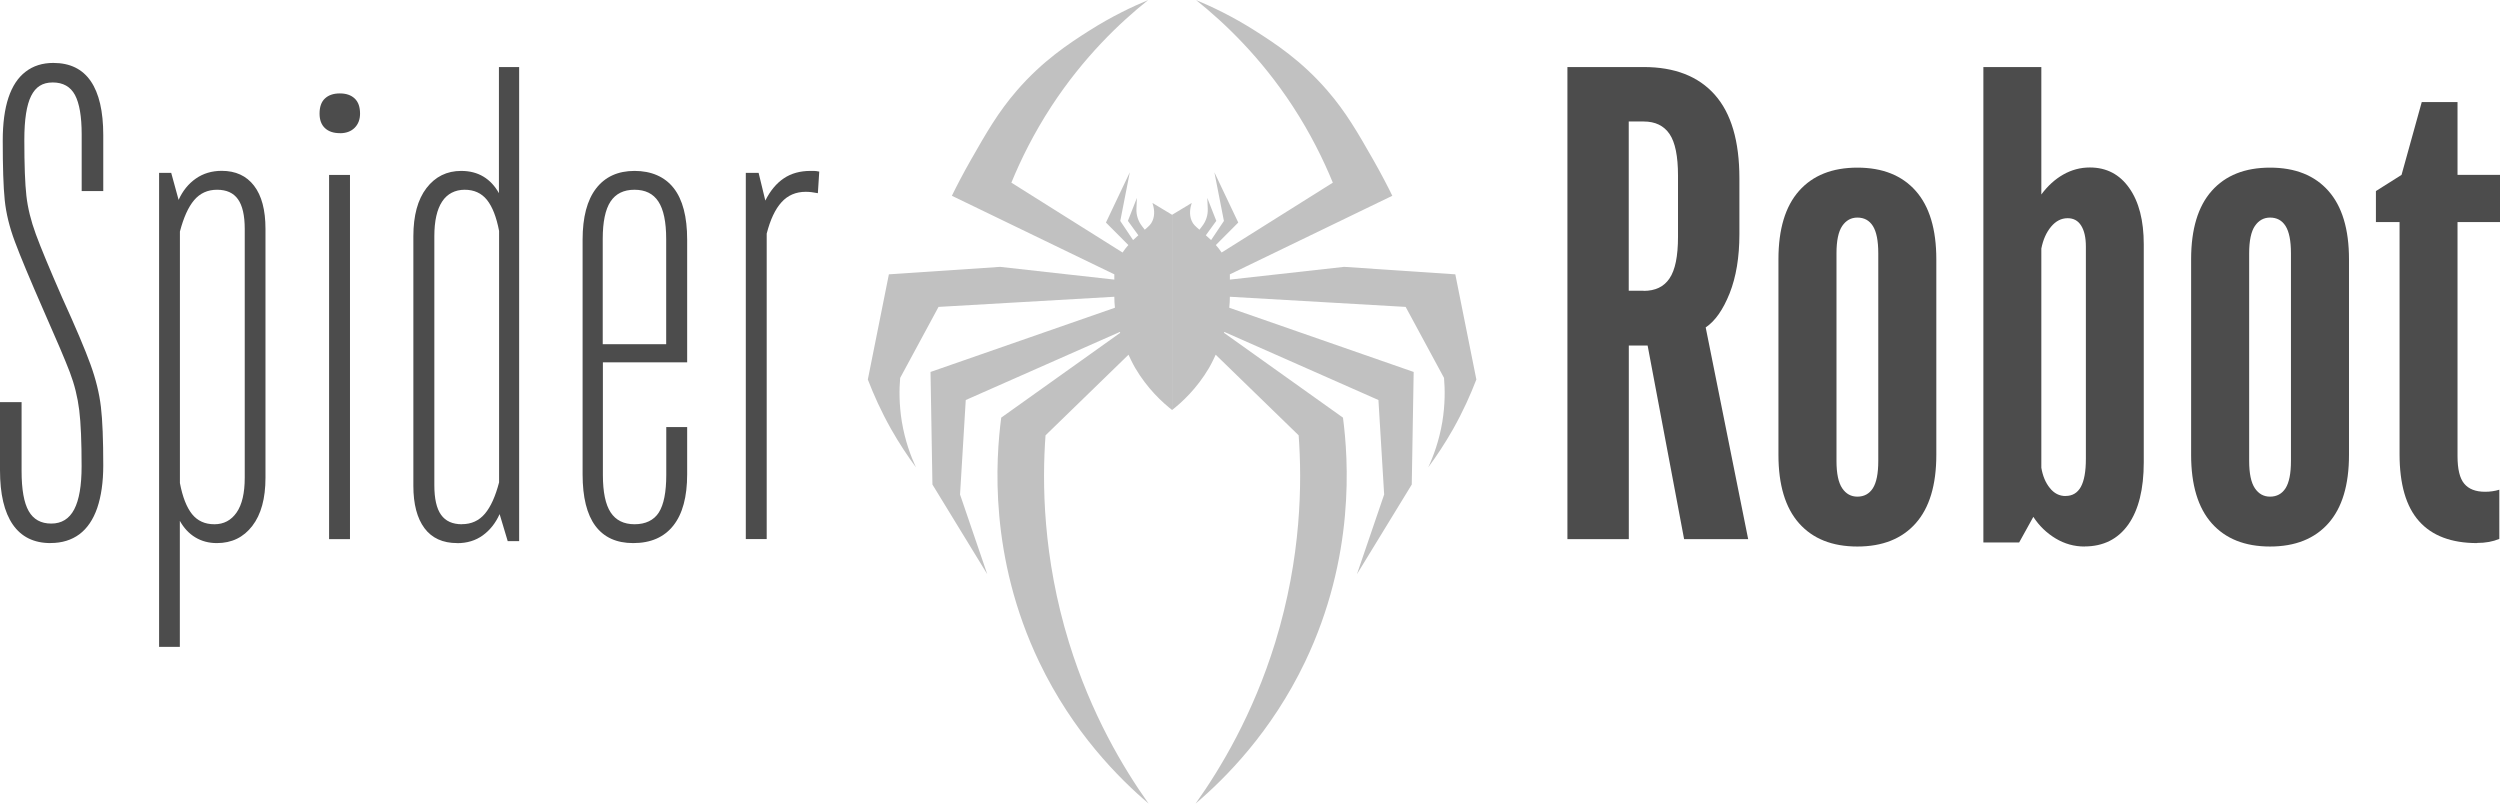<?xml version="1.0" encoding="UTF-8"?>
<svg id="Camada_2" data-name="Camada 2" xmlns="http://www.w3.org/2000/svg" xmlns:xlink="http://www.w3.org/1999/xlink" viewBox="0 0 327.8 105.36">
  <defs>
    <style>
      .cls-1 {
        fill: #4c4c4c;
      }

      .cls-2, .cls-3, .cls-4 {
        fill: none;
      }

      .cls-5 {
        fill: #c1c1c1;
      }

      .cls-3 {
        clip-path: url(#clippath);
      }

      .cls-4 {
        clip-path: url(#clippath-1);
      }
    </style>
    <clipPath id="clippath">
      <rect class="cls-2" x="113.79" width="39.9" height="105.36"/>
    </clipPath>
    <clipPath id="clippath-1">
      <rect class="cls-2" x="153.68" width="39.9" height="105.36"/>
    </clipPath>
  </defs>
  <g id="Camada_2-2" data-name="Camada 2">
    <g>
      <g id="_Repetição_do_espelho_" data-name="&amp;lt;Repetição do espelho&amp;gt;">
        <g class="cls-3">
          <path class="cls-5" d="m153.84,28.24v25.64c-1.47-1.13-3.4-2.94-4.98-5.61,0,0-.4-.67-.89-1.76-3.63,3.53-7.25,7.05-10.88,10.57-.45,6.17-.38,15.94,3.08,27.18,2.9,9.39,7.13,16.46,10.43,21.1-3.91-3.33-9.92-9.34-14.34-18.56-6.61-13.82-5.69-26.6-4.98-32.04l15.6-11.12s-.03-.08-.04-.12l-20.21,8.93-.75,12.39,3.57,10.45-7.19-11.76-.25-14.76,24.18-8.42c-.05-.48-.08-.95-.08-1.44l-23.05,1.33c-1.67,3.1-3.35,6.2-5.03,9.31-.13,1.49-.15,3.47.22,5.75.42,2.51,1.18,4.54,1.85,5.98-1.06-1.44-2.18-3.11-3.26-5.02-1.32-2.34-2.3-4.55-3.05-6.5.92-4.6,1.84-9.19,2.76-13.79l14.58-.98,14.98,1.67c0-.59,0-.61,0-.69-7.01-3.38-14.29-6.92-21.3-10.3.58-1.19,1.42-2.82,2.5-4.72,2.01-3.52,3.56-6.24,6.02-9.08,3.4-3.93,6.87-6.18,9.41-7.8,3.04-1.94,5.78-3.22,7.8-4.06-3.72,2.97-8.46,7.48-12.66,13.9-2.35,3.6-4.04,7.04-5.27,10.04l14.58,9.16c.24-.36.49-.68.76-.98l-2.94-2.95,3.13-6.59-1.25,6.38,1.68,2.51c.21-.2.44-.41.69-.63l-1.37-1.89,1.18-3.01-.06,1.41c-.04.82.22,1.64.73,2.29l.36.47c.54-.47.81-.69,1.01-1.15.37-.83.21-1.72,0-2.36l2.72,1.64Z"/>
        </g>
      </g>
      <g id="_Repetição_do_espelho_-2" data-name="&amp;lt;Repetição do espelho&amp;gt;">
        <g class="cls-4">
          <path class="cls-5" d="m153.53,28.24v25.64c1.47-1.13,3.4-2.94,4.98-5.61,0,0,.4-.67.89-1.76,3.63,3.53,7.25,7.05,10.88,10.57.45,6.17.38,15.94-3.08,27.18-2.9,9.39-7.13,16.46-10.43,21.1,3.91-3.33,9.92-9.34,14.34-18.56,6.61-13.82,5.69-26.6,4.98-32.04l-15.6-11.12s.03-.08.04-.12l20.21,8.93.75,12.39-3.57,10.45,7.19-11.76.25-14.76-24.18-8.42c.05-.48.08-.95.08-1.44l23.05,1.33c1.67,3.1,3.35,6.2,5.03,9.31.13,1.49.15,3.47-.22,5.75-.42,2.51-1.18,4.54-1.85,5.98,1.06-1.44,2.18-3.11,3.26-5.02,1.32-2.34,2.3-4.55,3.05-6.5-.92-4.6-1.84-9.19-2.76-13.79l-14.58-.98-14.98,1.67c0-.59,0-.61,0-.69,7.01-3.38,14.29-6.92,21.3-10.3-.58-1.19-1.42-2.82-2.5-4.72-2.01-3.52-3.56-6.24-6.02-9.08-3.4-3.93-6.87-6.18-9.41-7.8-3.04-1.94-5.78-3.22-7.8-4.06,3.72,2.97,8.46,7.48,12.66,13.9,2.35,3.6,4.04,7.04,5.27,10.04l-14.58,9.16c-.24-.36-.49-.68-.76-.98l2.94-2.95-3.13-6.59,1.25,6.38-1.68,2.51c-.21-.2-.44-.41-.69-.63l1.37-1.89-1.18-3.01.06,1.41c.04.82-.22,1.64-.73,2.29l-.36.47c-.54-.47-.81-.69-1.01-1.15-.37-.83-.21-1.72,0-2.36l-2.72,1.64Z"/>
        </g>
      </g>
    </g>
    <g>
      <path class="cls-1" d="m6.63,71.21c-2.18,0-3.83-.81-4.95-2.43-1.12-1.62-1.68-3.99-1.68-7.12v-8.93h2.83v9.02c0,2.42.31,4.17.93,5.26.62,1.09,1.6,1.64,2.96,1.64s2.36-.62,3.01-1.86c.65-1.24.97-3.12.97-5.66,0-3.18-.1-5.63-.31-7.34-.21-1.71-.62-3.37-1.24-5-.62-1.62-1.76-4.29-3.4-8-1.83-4.18-3.1-7.22-3.8-9.11-.71-1.89-1.15-3.7-1.33-5.44-.18-1.74-.26-4.35-.26-7.83,0-2.24.25-4.11.75-5.61.5-1.5,1.25-2.64,2.25-3.4,1-.77,2.21-1.15,3.63-1.15,2.18,0,3.81.79,4.91,2.39,1.09,1.59,1.64,3.95,1.64,7.07v7.34h-2.83v-7.43c0-2.36-.3-4.08-.88-5.17-.59-1.09-1.56-1.64-2.92-1.64s-2.24.59-2.83,1.77c-.59,1.18-.89,3.1-.89,5.75,0,3.3.09,5.75.27,7.34.18,1.59.59,3.27,1.24,5.04.65,1.77,1.8,4.54,3.45,8.31,1.77,3.89,3.01,6.81,3.71,8.75.71,1.95,1.16,3.8,1.37,5.57.21,1.77.31,4.33.31,7.69,0,2.18-.27,4.04-.79,5.57-.53,1.53-1.31,2.68-2.34,3.45-1.03.76-2.29,1.15-3.76,1.15Z"/>
      <path class="cls-1" d="m20.86,84.83V22.67h1.59l.97,3.54c.53-1.18,1.28-2.11,2.25-2.79.97-.68,2.11-1.02,3.4-1.02,1.83,0,3.24.65,4.24,1.95,1,1.3,1.5,3.18,1.5,5.66v32.63c0,2.71-.57,4.82-1.73,6.32-1.15,1.5-2.7,2.25-4.64,2.25-1.06,0-2-.25-2.83-.75s-1.5-1.22-2.03-2.17v16.53h-2.74Zm7.25-16.09c1.24,0,2.21-.52,2.92-1.55.71-1.03,1.06-2.55,1.06-4.55V30.01c0-1.77-.3-3.06-.89-3.89-.59-.83-1.5-1.24-2.74-1.24s-2.24.46-3.01,1.37c-.77.91-1.38,2.29-1.86,4.11v32.98c.35,1.83.88,3.18,1.59,4.07.71.88,1.68,1.33,2.92,1.33Z"/>
      <path class="cls-1" d="m44.56,17.46c-.83,0-1.48-.22-1.95-.66-.47-.44-.71-1.07-.71-1.9,0-.88.23-1.55.71-1.99.47-.44,1.12-.66,1.95-.66s1.47.22,1.94.66.71,1.1.71,1.99c0,.77-.24,1.39-.71,1.86-.47.47-1.12.71-1.94.71Zm-1.41,53.23V22.94h2.74v47.75h-2.74Z"/>
      <path class="cls-1" d="m59.95,71.21c-1.89,0-3.32-.65-4.29-1.95-.97-1.3-1.46-3.15-1.46-5.57V30.98c0-2.71.57-4.82,1.72-6.32,1.15-1.5,2.67-2.25,4.55-2.25,1.12,0,2.09.25,2.92.75.83.5,1.5,1.22,2.03,2.17V8.79h2.65v62.16h-1.5l-1.06-3.54c-.53,1.18-1.27,2.11-2.21,2.79-.94.68-2.06,1.02-3.36,1.02Zm.62-2.48c1.24,0,2.24-.46,3.01-1.37.77-.91,1.38-2.28,1.86-4.11V30.28c-.35-1.83-.88-3.18-1.59-4.07-.71-.88-1.68-1.33-2.92-1.33s-2.29.52-2.96,1.55c-.68,1.03-1.02,2.55-1.02,4.55v32.63c0,1.77.29,3.07.88,3.89.59.83,1.5,1.24,2.74,1.24Z"/>
      <path class="cls-1" d="m83.02,71.21c-2.18,0-3.83-.75-4.95-2.25-1.12-1.5-1.68-3.76-1.68-6.76v-30.77c0-2.95.59-5.19,1.77-6.72,1.18-1.53,2.86-2.3,5.04-2.3s3.95.75,5.13,2.25,1.77,3.76,1.77,6.76v16.09h-11.05v14.77c0,2.24.34,3.88,1.02,4.91.68,1.03,1.72,1.55,3.14,1.55s2.53-.52,3.18-1.55c.65-1.03.97-2.67.97-4.91v-6.28h2.74v6.19c0,2.95-.6,5.19-1.81,6.72-1.21,1.53-2.96,2.3-5.26,2.3Zm-3.98-26.08h8.31v-13.79c0-2.24-.34-3.87-1.02-4.91s-1.72-1.55-3.14-1.55-2.46.52-3.14,1.55c-.68,1.03-1.02,2.67-1.02,4.91v13.79Z"/>
      <path class="cls-1" d="m97.79,70.68V22.67h1.68l.88,3.63c.65-1.3,1.46-2.27,2.43-2.92.97-.65,2.13-.97,3.49-.97h.44c.18,0,.41.03.71.09l-.18,2.83c-.59-.12-1.12-.18-1.59-.18-1.3,0-2.36.46-3.18,1.37-.83.91-1.47,2.29-1.94,4.11v40.05h-2.74Z"/>
    </g>
    <g>
      <path class="cls-1" d="m205.52,70.68V8.79h9.99c4.07,0,7.18,1.21,9.33,3.63,2.15,2.42,3.23,6.07,3.23,10.96v7.34c0,3.01-.43,5.59-1.28,7.74-.86,2.15-1.9,3.64-3.14,4.47l5.57,27.76h-8.4l-5.3-28.12,2.12,2.74h-4.07v25.38h-8.05Zm9.99-32.54c1.53,0,2.67-.54,3.4-1.64.74-1.09,1.11-2.9,1.11-5.44v-8.05c0-2.53-.37-4.35-1.11-5.44-.74-1.09-1.87-1.64-3.4-1.64h-1.95v22.19h1.95Z"/>
      <path class="cls-1" d="m243.54,71.66c-3.3,0-5.85-1.02-7.65-3.05-1.8-2.03-2.7-5.03-2.7-8.97v-25.64c0-3.95.9-6.94,2.7-8.97,1.8-2.03,4.35-3.05,7.65-3.05s5.85,1.02,7.65,3.05c1.8,2.03,2.7,5.03,2.7,8.97v25.64c0,3.95-.9,6.94-2.7,8.97-1.8,2.03-4.35,3.05-7.65,3.05Zm0-6.54c.88,0,1.56-.37,2.03-1.1.47-.74.71-1.93.71-3.58v-27.23c0-1.65-.24-2.84-.71-3.58-.47-.74-1.15-1.1-2.03-1.1-.83,0-1.49.37-1.99,1.1-.5.74-.75,1.93-.75,3.58v27.23c0,1.65.25,2.84.75,3.58.5.74,1.16,1.1,1.99,1.1Z"/>
      <path class="cls-1" d="m273.33,71.66c-1.36,0-2.62-.35-3.8-1.06-1.18-.71-2.15-1.65-2.92-2.83l-1.86,3.36h-4.69V8.79h7.6v16.71c.83-1.12,1.78-1.99,2.87-2.61,1.09-.62,2.25-.93,3.49-.93,2.18,0,3.91.9,5.17,2.7,1.27,1.8,1.9,4.26,1.9,7.38v28.56c0,3.54-.68,6.26-2.03,8.18-1.36,1.91-3.27,2.87-5.75,2.87Zm-2.48-6.63c.88,0,1.55-.4,1.99-1.19.44-.8.66-2.02.66-3.67v-27.85c0-1.18-.21-2.09-.62-2.74-.41-.65-1-.97-1.77-.97-.83,0-1.55.37-2.17,1.11-.62.74-1.05,1.7-1.28,2.87v28.74c.18,1.06.54,1.95,1.11,2.65.56.71,1.25,1.06,2.08,1.06Z"/>
      <path class="cls-1" d="m297.65,71.66c-3.3,0-5.85-1.02-7.65-3.05-1.8-2.03-2.7-5.03-2.7-8.97v-25.64c0-3.95.9-6.94,2.7-8.97,1.8-2.03,4.35-3.05,7.65-3.05s5.85,1.02,7.65,3.05c1.8,2.03,2.7,5.03,2.7,8.97v25.64c0,3.95-.9,6.94-2.7,8.97-1.8,2.03-4.35,3.05-7.65,3.05Zm0-6.54c.88,0,1.56-.37,2.03-1.1.47-.74.71-1.93.71-3.58v-27.23c0-1.65-.24-2.84-.71-3.58-.47-.74-1.15-1.1-2.03-1.1-.83,0-1.49.37-1.99,1.1-.5.74-.75,1.93-.75,3.58v27.23c0,1.65.25,2.84.75,3.58.5.74,1.16,1.1,1.99,1.1Z"/>
      <path class="cls-1" d="m324.79,71.21c-3.36,0-5.9-.96-7.6-2.87-1.71-1.91-2.56-4.85-2.56-8.8v-30.42h-3.1v-4.07l3.36-2.12,2.65-9.55h4.69v9.55h5.57v6.19h-5.57v30.68c0,1.71.29,2.92.88,3.62.59.71,1.5,1.06,2.74,1.06.65,0,1.27-.09,1.86-.27v6.45c-.83.35-1.8.53-2.92.53Z"/>
    </g>
  </g>
</svg>